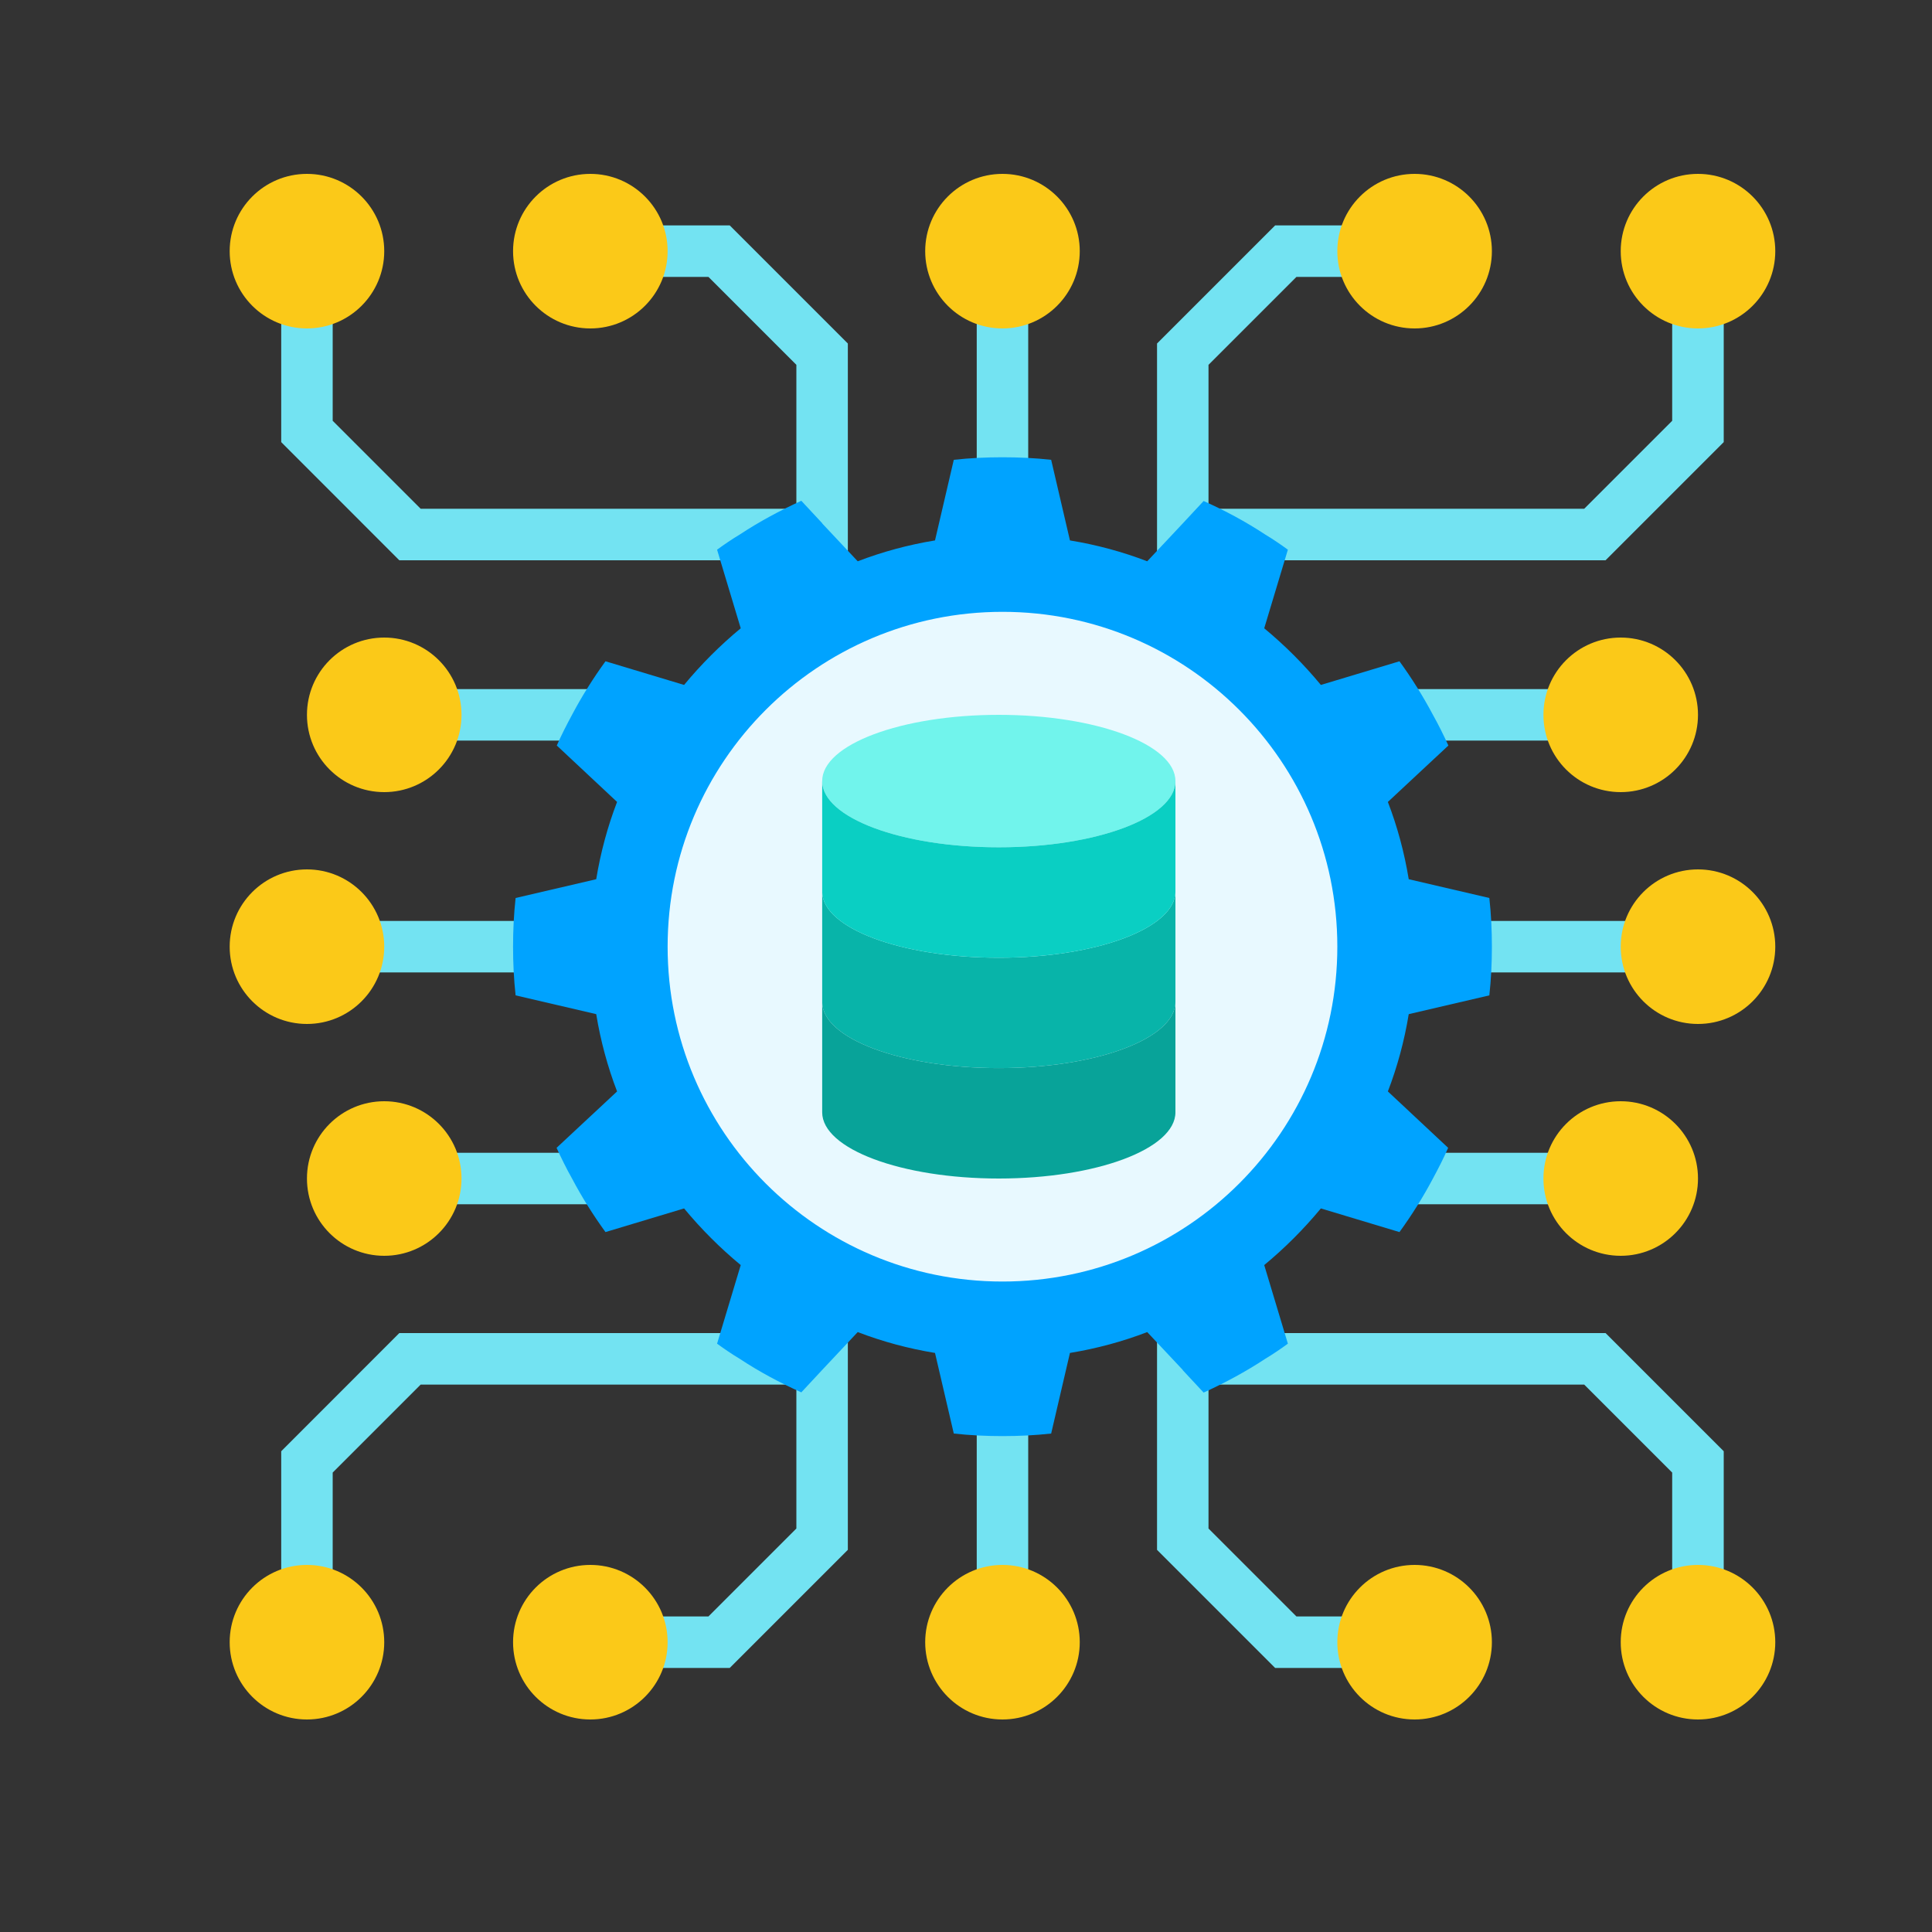 <svg width="25" height="25" viewBox="0 0 25 25" fill="none" xmlns="http://www.w3.org/2000/svg">
<rect x="0" y="0" width="25" height="25" fill="#333333" stroke="none"/>
<path d="M20.776 7.25H15.305V6.583H20.5L21.638 5.445V3.917H22.305V5.721L20.776 7.25Z" fill="#73E3F2"/>
<path d="M21.305 11.917H18.305V12.583H21.305V11.917Z" fill="#73E3F2"/>
<path d="M20.305 8.917H17.305V9.583H20.305V8.917Z" fill="#73E3F2"/>
<path d="M22.305 20.583H21.638V19.055L20.5 17.917H15.305V17.25H20.776L22.305 18.779V20.583Z" fill="#73E3F2"/>
<path d="M20.305 14.917H17.639V15.583H20.305V14.917Z" fill="#73E3F2"/>
<path d="M10.639 7.25H5.167L3.639 5.721V3.917H4.305V5.445L5.443 6.583H10.639V7.25Z" fill="#73E3F2"/>
<path d="M7.639 11.917H4.639V12.583H7.639V11.917Z" fill="#73E3F2"/>
<path d="M8.639 8.917H5.639V9.583H8.639V8.917Z" fill="#73E3F2"/>
<path d="M4.305 20.583H3.639V18.779L5.167 17.25H10.639V17.917H5.443L4.305 19.055V20.583Z" fill="#73E3F2"/>
<path d="M8.639 14.917H5.639V15.583H8.639V14.917Z" fill="#73E3F2"/>
<path d="M13.305 3.917H12.639V6.917H13.305V3.917Z" fill="#73E3F2"/>
<path d="M15.638 7.917H14.972V4.445L16.5 2.917H17.638V3.583H16.776L15.638 4.721V7.917Z" fill="#73E3F2"/>
<path d="M10.971 7.917H10.305V4.721L9.167 3.583H8.305V2.917H9.443L10.971 4.445V7.917Z" fill="#73E3F2"/>
<path d="M13.305 17.25H12.639V20.583H13.305V17.25Z" fill="#73E3F2"/>
<path d="M17.638 21.583H16.5L14.972 20.055V16.583H15.638V19.779L16.776 20.917H17.638V21.583Z" fill="#73E3F2"/>
<path d="M9.443 21.583H8.305V20.917H9.167L10.305 19.779V16.583H10.971V20.055L9.443 21.583Z" fill="#73E3F2"/>
<path d="M4.972 10.25C5.524 10.25 5.972 9.802 5.972 9.25C5.972 8.698 5.524 8.25 4.972 8.25C4.419 8.25 3.972 8.698 3.972 9.25C3.972 9.802 4.419 10.25 4.972 10.25Z" fill="#FBC918"/>
<path d="M3.972 13.25C4.524 13.25 4.972 12.802 4.972 12.25C4.972 11.698 4.524 11.25 3.972 11.25C3.419 11.25 2.972 11.698 2.972 12.25C2.972 12.802 3.419 13.25 3.972 13.25Z" fill="#FBC918"/>
<path d="M4.972 16.25C5.524 16.25 5.972 15.802 5.972 15.25C5.972 14.698 5.524 14.25 4.972 14.25C4.419 14.25 3.972 14.698 3.972 15.25C3.972 15.802 4.419 16.25 4.972 16.25Z" fill="#FBC918"/>
<path d="M3.972 22.25C4.524 22.25 4.972 21.802 4.972 21.25C4.972 20.698 4.524 20.25 3.972 20.25C3.419 20.25 2.972 20.698 2.972 21.25C2.972 21.802 3.419 22.25 3.972 22.25Z" fill="#FBC918"/>
<path d="M7.639 22.25C8.191 22.25 8.639 21.802 8.639 21.25C8.639 20.698 8.191 20.25 7.639 20.25C7.086 20.25 6.639 20.698 6.639 21.25C6.639 21.802 7.086 22.25 7.639 22.25Z" fill="#FBC918"/>
<path d="M12.972 22.25C13.524 22.25 13.972 21.802 13.972 21.25C13.972 20.698 13.524 20.25 12.972 20.25C12.419 20.25 11.972 20.698 11.972 21.25C11.972 21.802 12.419 22.25 12.972 22.25Z" fill="#FBC918"/>
<path d="M18.305 22.25C18.857 22.25 19.305 21.802 19.305 21.25C19.305 20.698 18.857 20.25 18.305 20.25C17.752 20.25 17.305 20.698 17.305 21.25C17.305 21.802 17.752 22.25 18.305 22.25Z" fill="#FBC918"/>
<path d="M21.972 22.25C22.524 22.25 22.972 21.802 22.972 21.25C22.972 20.698 22.524 20.25 21.972 20.25C21.419 20.25 20.972 20.698 20.972 21.25C20.972 21.802 21.419 22.25 21.972 22.25Z" fill="#FBC918"/>
<path d="M20.972 16.25C21.524 16.25 21.972 15.802 21.972 15.25C21.972 14.698 21.524 14.25 20.972 14.25C20.419 14.25 19.972 14.698 19.972 15.25C19.972 15.802 20.419 16.25 20.972 16.25Z" fill="#FBC918"/>
<path d="M21.972 13.25C22.524 13.25 22.972 12.802 22.972 12.25C22.972 11.698 22.524 11.25 21.972 11.25C21.419 11.25 20.972 11.698 20.972 12.25C20.972 12.802 21.419 13.25 21.972 13.25Z" fill="#FBC918"/>
<path d="M20.972 10.25C21.524 10.25 21.972 9.802 21.972 9.25C21.972 8.698 21.524 8.25 20.972 8.25C20.419 8.25 19.972 8.698 19.972 9.25C19.972 9.802 20.419 10.25 20.972 10.25Z" fill="#FBC918"/>
<path d="M21.972 4.25C22.524 4.25 22.972 3.802 22.972 3.25C22.972 2.698 22.524 2.25 21.972 2.25C21.419 2.25 20.972 2.698 20.972 3.25C20.972 3.802 21.419 4.25 21.972 4.25Z" fill="#FBC918"/>
<path d="M18.305 4.25C18.857 4.25 19.305 3.802 19.305 3.25C19.305 2.698 18.857 2.25 18.305 2.25C17.752 2.25 17.305 2.698 17.305 3.25C17.305 3.802 17.752 4.25 18.305 4.25Z" fill="#FBC918"/>
<path d="M12.972 4.25C13.524 4.25 13.972 3.802 13.972 3.25C13.972 2.698 13.524 2.25 12.972 2.25C12.419 2.25 11.972 2.698 11.972 3.25C11.972 3.802 12.419 4.25 12.972 4.25Z" fill="#FBC918"/>
<path d="M7.639 4.25C8.191 4.25 8.639 3.802 8.639 3.25C8.639 2.698 8.191 2.25 7.639 2.25C7.086 2.25 6.639 2.698 6.639 3.25C6.639 3.802 7.086 4.25 7.639 4.25Z" fill="#FBC918"/>
<path d="M3.972 4.25C4.524 4.25 4.972 3.802 4.972 3.25C4.972 2.698 4.524 2.25 3.972 2.25C3.419 2.25 2.972 2.698 2.972 3.25C2.972 3.802 3.419 4.25 3.972 4.25Z" fill="#FBC918"/>
<path d="M15.305 6.773L15.575 6.483C15.852 6.607 16.119 6.75 16.372 6.917C16.472 6.977 16.569 7.043 16.665 7.113L16.359 8.13C16.625 8.35 16.872 8.597 17.092 8.863L18.109 8.557C18.269 8.777 18.415 9.01 18.542 9.25C18.615 9.38 18.679 9.51 18.742 9.647L17.959 10.377C18.082 10.697 18.172 11.03 18.229 11.377L19.272 11.62C19.295 11.827 19.305 12.037 19.305 12.25C19.305 12.463 19.295 12.673 19.272 12.88L18.229 13.123C18.172 13.47 18.082 13.803 17.959 14.123L18.739 14.853C18.679 14.99 18.612 15.12 18.542 15.25C18.415 15.49 18.269 15.723 18.109 15.943L17.092 15.637C16.872 15.903 16.625 16.15 16.359 16.37L16.665 17.387C16.569 17.457 16.472 17.523 16.372 17.583C16.119 17.75 15.852 17.893 15.575 18.02L15.305 17.73V17.727L14.845 17.237C14.525 17.36 14.192 17.45 13.845 17.507L13.602 18.55C13.395 18.573 13.185 18.583 12.972 18.583C12.759 18.583 12.549 18.573 12.342 18.55L12.099 17.507C11.752 17.45 11.419 17.36 11.099 17.237L10.639 17.727L10.369 18.017C10.092 17.893 9.825 17.75 9.572 17.583C9.472 17.523 9.375 17.457 9.279 17.387L9.585 16.37C9.319 16.15 9.072 15.903 8.852 15.637L7.835 15.943C7.675 15.723 7.529 15.49 7.402 15.25C7.329 15.12 7.265 14.99 7.202 14.853L7.985 14.123C7.862 13.803 7.772 13.47 7.715 13.123L6.672 12.88C6.649 12.673 6.639 12.463 6.639 12.25C6.639 12.037 6.649 11.827 6.672 11.62L7.715 11.377C7.772 11.03 7.862 10.697 7.985 10.377L7.205 9.647C7.265 9.51 7.332 9.38 7.402 9.25C7.529 9.01 7.675 8.777 7.835 8.557L8.852 8.863C9.072 8.597 9.319 8.35 9.585 8.13L9.279 7.113C9.375 7.043 9.472 6.977 9.572 6.917C9.825 6.75 10.092 6.607 10.369 6.48L10.639 6.77V6.773L11.099 7.263C11.419 7.14 11.752 7.05 12.099 6.993L12.342 5.95C12.549 5.927 12.759 5.917 12.972 5.917C13.185 5.917 13.395 5.927 13.602 5.95L13.845 6.993C14.192 7.05 14.525 7.14 14.845 7.263L15.305 6.773Z" fill="#00A3FF"/>
<path d="M12.972 16.583C15.365 16.583 17.305 14.643 17.305 12.25C17.305 9.857 15.365 7.917 12.972 7.917C10.579 7.917 8.639 9.857 8.639 12.25C8.639 14.643 10.579 16.583 12.972 16.583Z" fill="#E8F9FF"/>
<path d="M15.21 11.536V12.964C15.21 13.439 14.187 13.821 12.924 13.821C11.662 13.821 10.639 13.439 10.639 12.964V11.536C10.639 12.01 11.662 12.393 12.924 12.393C14.187 12.393 15.21 12.01 15.21 11.536Z" fill="#08B4A9"/>
<path d="M12.924 15.25C11.662 15.25 10.639 14.867 10.639 14.393V12.964C10.639 13.439 11.662 13.821 12.924 13.821C14.187 13.821 15.21 13.439 15.21 12.964V14.393C15.21 14.867 14.187 15.25 12.924 15.25Z" fill="#08A399"/>
<path d="M12.924 10.964C14.187 10.964 15.21 10.581 15.21 10.107C15.21 9.634 14.187 9.25 12.924 9.25C11.662 9.25 10.639 9.634 10.639 10.107C10.639 10.581 11.662 10.964 12.924 10.964Z" fill="#71F4EC"/>
<path d="M15.21 10.107V11.536C15.21 12.01 14.187 12.393 12.924 12.393C11.662 12.393 10.639 12.01 10.639 11.536V10.107C10.639 10.581 11.662 10.964 12.924 10.964C14.187 10.964 15.21 10.581 15.21 10.107Z" fill="#0ACFC3"/>
</svg>

